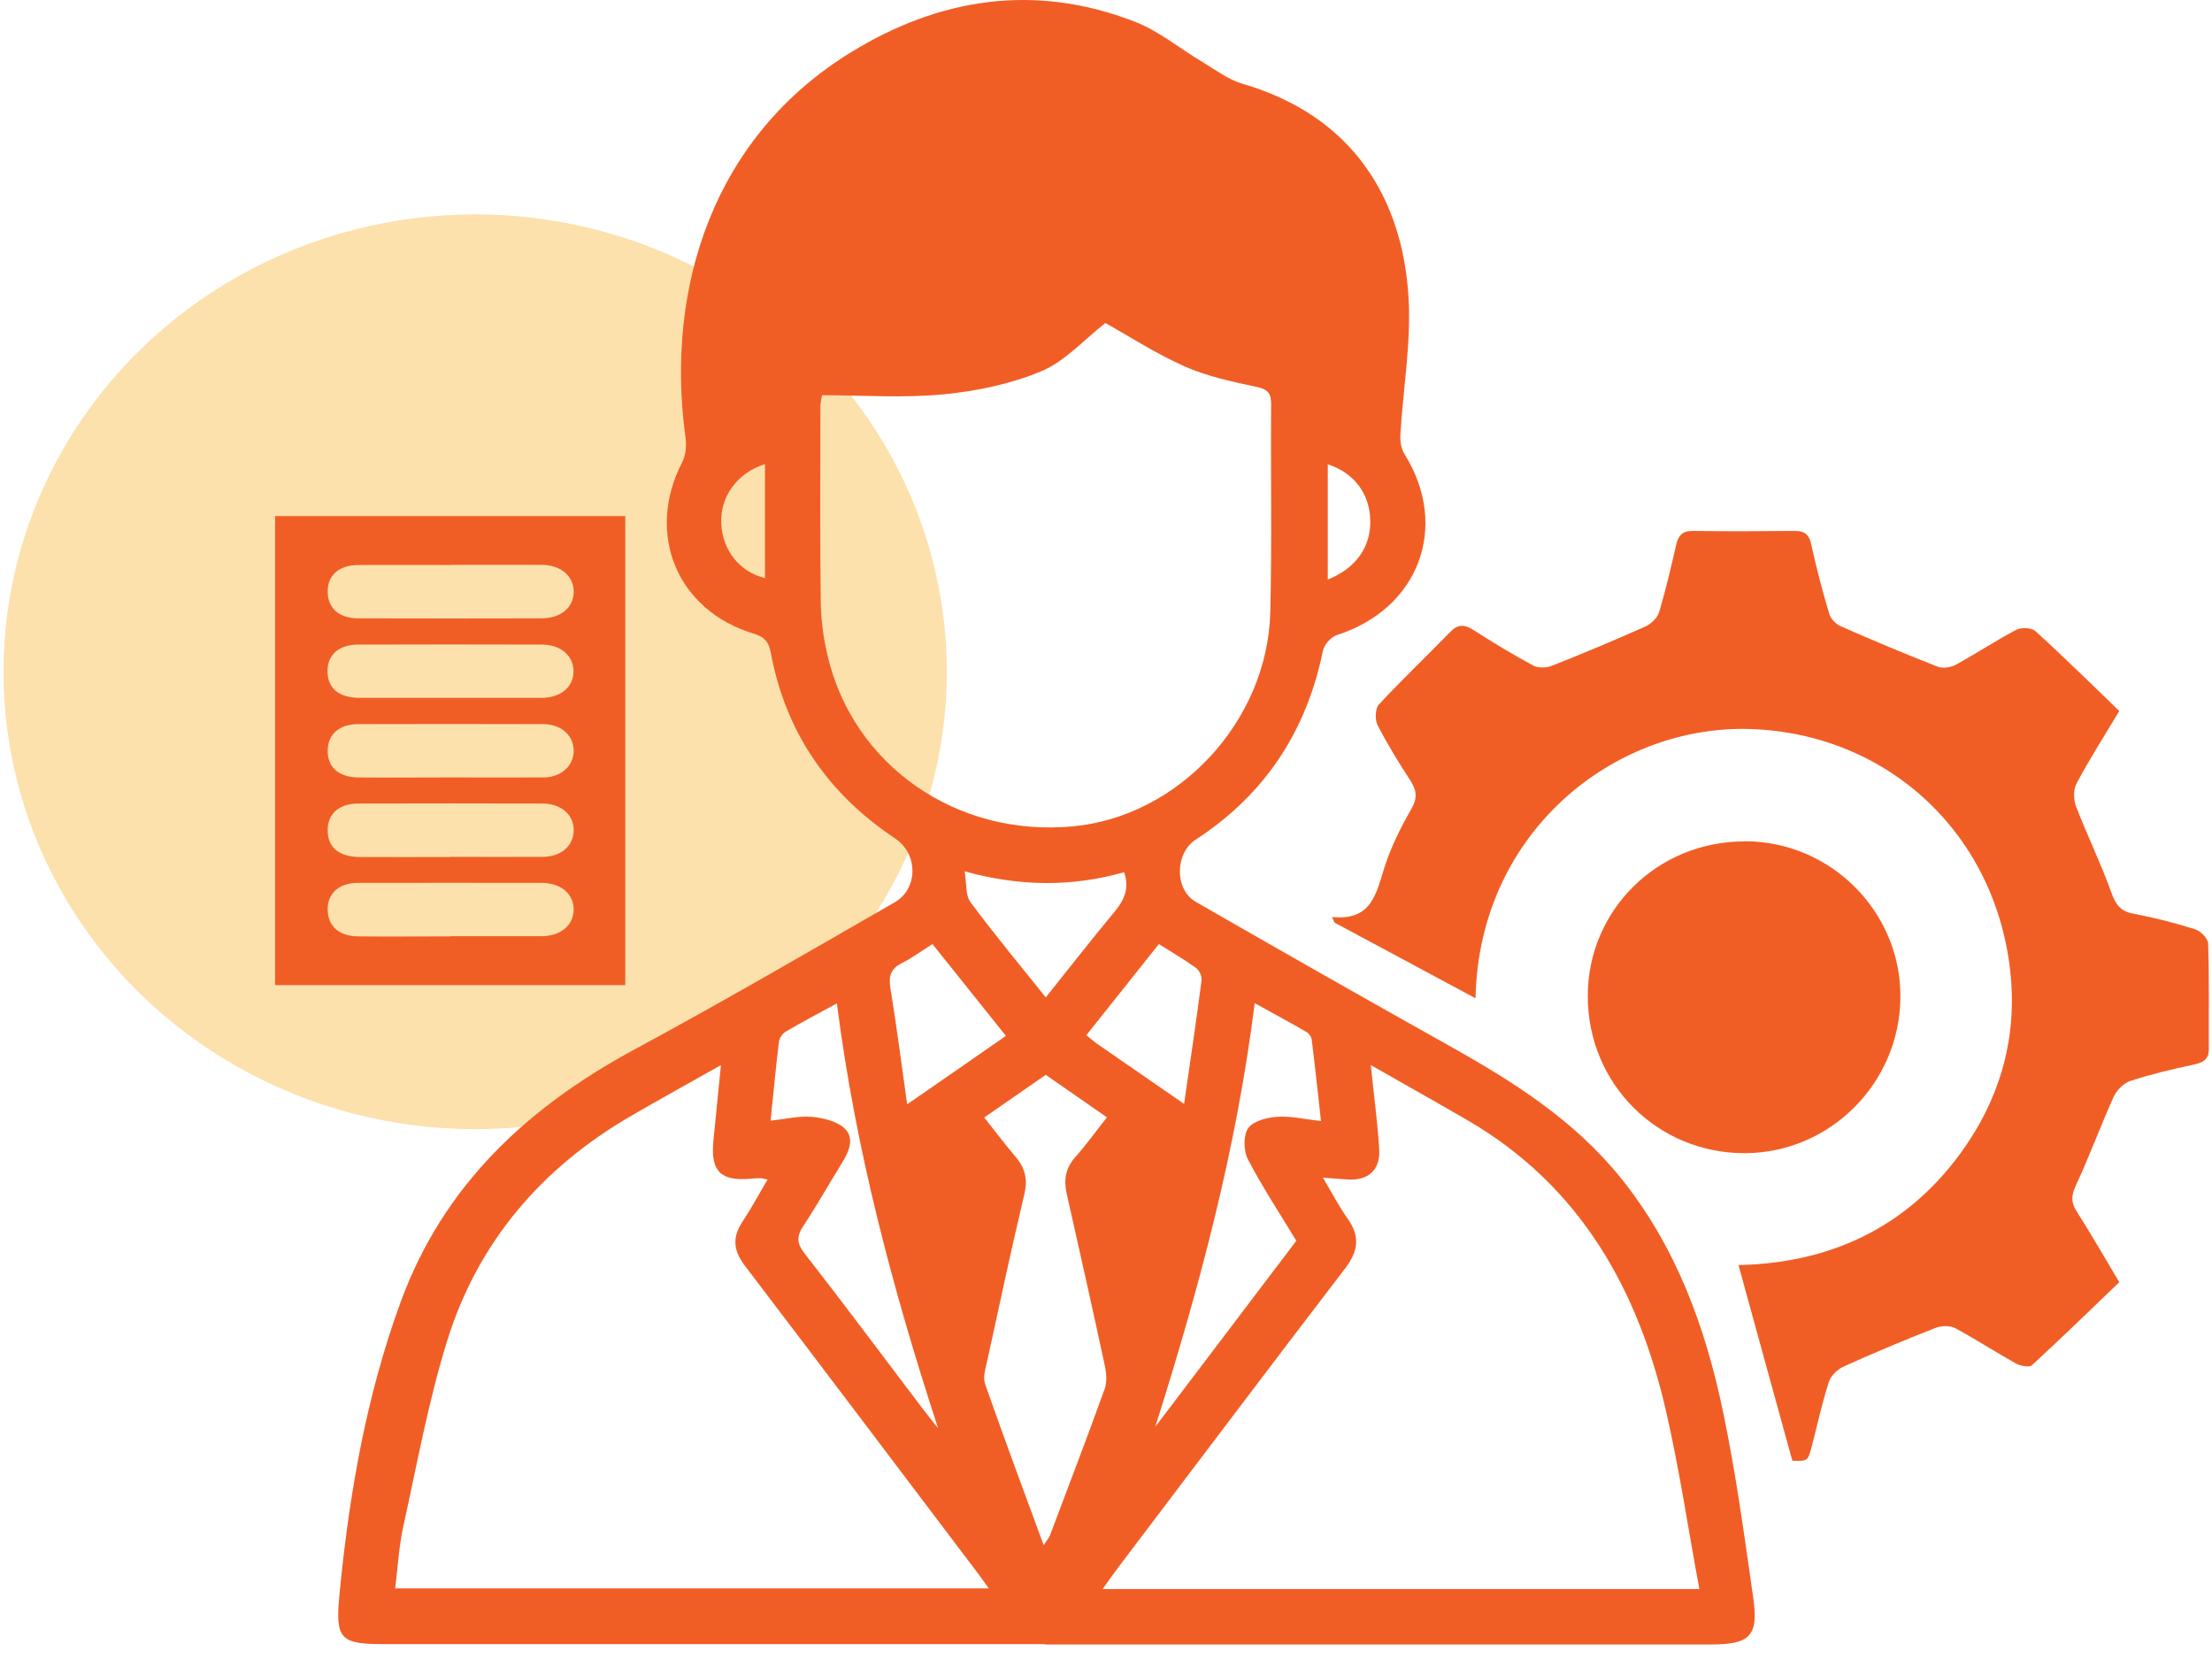 <svg width="144" height="108" viewBox="0 0 144 108" fill="none" xmlns="http://www.w3.org/2000/svg">
<ellipse cx="30.932" cy="43.732" rx="30.706" ry="29.775" fill="#FCE1AD"/>
<path d="M17.906 33.595H40.705V64.133H17.906V33.595ZM29.357 36.782C27.353 36.782 25.339 36.771 23.335 36.782C22.038 36.782 21.298 37.476 21.332 38.569C21.366 39.616 22.072 40.242 23.324 40.254C27.297 40.265 31.269 40.265 35.241 40.254C36.505 40.254 37.347 39.548 37.347 38.523C37.347 37.499 36.516 36.782 35.264 36.771C33.295 36.759 31.337 36.771 29.368 36.771L29.357 36.782ZM29.323 45.432C31.292 45.432 33.249 45.432 35.218 45.432C36.493 45.432 37.324 44.738 37.336 43.725C37.347 42.701 36.516 41.961 35.264 41.961C31.292 41.95 27.319 41.95 23.347 41.961C22.038 41.961 21.298 42.644 21.321 43.736C21.344 44.829 22.072 45.421 23.415 45.432C25.384 45.432 27.342 45.432 29.311 45.432H29.323ZM29.243 50.611C31.292 50.611 33.34 50.623 35.389 50.611C36.55 50.6 37.358 49.837 37.347 48.858C37.336 47.868 36.528 47.14 35.355 47.14C31.337 47.128 27.331 47.128 23.313 47.14C22.084 47.14 21.355 47.8 21.332 48.836C21.309 49.94 22.038 50.6 23.347 50.611C25.316 50.634 27.274 50.611 29.243 50.611ZM29.311 55.779C31.314 55.779 33.318 55.79 35.332 55.779C36.516 55.779 37.324 55.073 37.347 54.083C37.381 53.059 36.539 52.307 35.287 52.307C31.314 52.296 27.342 52.296 23.37 52.307C22.061 52.307 21.321 52.979 21.332 54.072C21.332 55.164 22.072 55.779 23.415 55.79C25.384 55.802 27.342 55.79 29.311 55.79V55.779ZM29.345 60.946C31.314 60.946 33.272 60.946 35.241 60.946C36.505 60.946 37.336 60.229 37.347 59.216C37.347 58.192 36.516 57.475 35.253 57.475C31.28 57.475 27.308 57.463 23.335 57.475C22.038 57.475 21.298 58.169 21.332 59.273C21.366 60.309 22.084 60.946 23.324 60.958C25.327 60.98 27.331 60.958 29.345 60.958V60.946Z" fill="#F15E25"/>
<path d="M68.022 107.033C53.692 107.033 39.373 107.033 25.043 107.033C22.152 107.033 21.822 106.725 22.095 103.834C22.721 97.335 23.825 90.938 26.079 84.769C28.867 77.143 34.354 72.067 41.342 68.299C47.033 65.226 52.633 61.971 58.245 58.738C59.793 57.85 59.759 55.574 58.29 54.595C53.908 51.681 51.142 47.675 50.175 42.484C50.05 41.79 49.765 41.46 49.082 41.255C44.063 39.753 42.002 34.733 44.416 30.078C44.654 29.623 44.7 28.985 44.62 28.45C43.289 18.605 46.51 8.862 55.388 3.409C61.181 -0.153 67.396 -1.098 73.861 1.406C75.432 2.009 76.798 3.159 78.278 4.035C79.131 4.548 79.962 5.185 80.895 5.458C88.032 7.53 91.321 12.891 91.697 19.401C91.868 22.361 91.333 25.354 91.162 28.336C91.139 28.746 91.219 29.224 91.435 29.566C94.383 34.289 92.369 39.639 87.019 41.346C86.643 41.471 86.199 41.972 86.12 42.371C85.05 47.618 82.329 51.738 77.834 54.663C76.49 55.54 76.445 57.896 77.834 58.704C83.297 61.846 88.783 64.964 94.292 68.049C98.469 70.382 102.476 72.909 105.526 76.699C109.112 81.161 111.013 86.374 112.162 91.872C113.004 95.878 113.551 99.942 114.131 103.994C114.496 106.509 113.926 107.055 111.365 107.055C96.921 107.055 82.466 107.055 68.022 107.055V107.033ZM53.51 25.707C53.476 25.992 53.407 26.231 53.407 26.47C53.407 30.692 53.373 34.927 53.43 39.15C53.442 40.333 53.601 41.528 53.874 42.678C55.547 49.837 62.274 54.504 69.832 53.798C76.73 53.161 82.512 46.958 82.694 39.867C82.808 35.359 82.716 30.84 82.751 26.333C82.751 25.65 82.58 25.354 81.84 25.195C80.247 24.854 78.619 24.512 77.139 23.863C75.25 23.021 73.497 21.883 71.96 21.029C70.56 22.122 69.331 23.522 67.783 24.171C65.791 25.001 63.56 25.468 61.398 25.673C58.803 25.923 56.173 25.73 53.498 25.73L53.51 25.707ZM110.626 103.436C109.897 99.509 109.339 95.742 108.497 92.031C106.676 83.972 102.886 77.189 95.487 72.898C93.484 71.737 91.469 70.61 89.239 69.335C89.443 71.372 89.682 73.068 89.785 74.787C89.876 76.198 89.045 76.893 87.645 76.779C87.201 76.745 86.769 76.711 86.12 76.665C86.723 77.678 87.167 78.543 87.736 79.34C88.556 80.49 88.419 81.457 87.577 82.561C82.614 89.037 77.708 95.559 72.78 102.059C72.472 102.468 72.177 102.89 71.778 103.447H110.637L110.626 103.436ZM46.92 69.346C44.837 70.519 42.981 71.543 41.138 72.613C35.287 75.993 31.11 80.842 29.107 87.296C27.889 91.223 27.149 95.309 26.261 99.338C25.965 100.67 25.897 102.047 25.726 103.402H64.368C64.027 102.935 63.799 102.594 63.549 102.275C58.529 95.639 53.51 88.992 48.468 82.368C47.751 81.423 47.659 80.558 48.32 79.556C48.9 78.68 49.401 77.746 49.97 76.79C49.72 76.745 49.606 76.699 49.492 76.699C49.287 76.699 49.082 76.711 48.877 76.733C46.92 76.915 46.248 76.244 46.441 74.275C46.59 72.727 46.749 71.19 46.931 69.346H46.92ZM64.084 72.761C64.824 73.694 65.438 74.514 66.099 75.288C66.736 76.028 66.918 76.779 66.679 77.769C65.825 81.355 65.063 84.951 64.277 88.548C64.164 89.06 63.97 89.652 64.129 90.096C65.336 93.545 66.611 96.971 67.942 100.59C68.181 100.226 68.295 100.101 68.352 99.953C69.547 96.777 70.765 93.613 71.915 90.415C72.074 89.96 72.029 89.368 71.915 88.867C71.118 85.145 70.276 81.434 69.445 77.724C69.24 76.836 69.354 76.05 70.003 75.322C70.708 74.537 71.323 73.672 72.063 72.738C70.697 71.793 69.399 70.883 68.079 69.972C66.747 70.894 65.472 71.782 64.084 72.738V72.761ZM54.489 65.317C53.294 65.966 52.212 66.535 51.165 67.15C50.949 67.275 50.733 67.571 50.71 67.81C50.505 69.506 50.346 71.202 50.163 72.954C51.142 72.852 51.996 72.636 52.827 72.704C53.567 72.772 54.455 72.977 54.967 73.444C55.65 74.07 55.285 74.946 54.819 75.698C53.977 77.052 53.191 78.452 52.315 79.784C51.859 80.467 51.848 80.922 52.383 81.605C54.933 84.872 57.403 88.195 59.907 91.496C60.282 91.997 60.681 92.486 61.068 92.976C58.12 83.95 55.695 74.855 54.477 65.294L54.489 65.317ZM75.181 92.919C78.243 88.878 81.305 84.838 84.39 80.774C83.308 78.987 82.181 77.28 81.237 75.47C80.952 74.924 80.93 73.922 81.248 73.455C81.578 72.977 82.466 72.75 83.138 72.704C84.014 72.636 84.902 72.863 85.995 72.977C85.79 71.145 85.608 69.403 85.391 67.673C85.368 67.502 85.221 67.286 85.073 67.195C83.991 66.569 82.899 65.977 81.681 65.306C80.486 74.855 78.05 83.915 75.193 92.93L75.181 92.919ZM62.798 56.724C62.934 57.52 62.843 58.283 63.173 58.727C64.721 60.81 66.383 62.813 68.079 64.93C69.627 62.995 71.05 61.163 72.541 59.376C73.19 58.602 73.543 57.816 73.178 56.78C69.809 57.736 66.417 57.725 62.798 56.724ZM59.064 71.885C61.341 70.314 63.378 68.903 65.484 67.434C63.845 65.385 62.274 63.416 60.703 61.459C59.941 61.937 59.349 62.38 58.689 62.711C57.994 63.063 57.846 63.541 57.96 64.293C58.359 66.717 58.666 69.153 59.053 71.873L59.064 71.885ZM77.082 71.873C77.492 69.062 77.879 66.444 78.221 63.815C78.255 63.564 78.073 63.166 77.856 63.007C77.094 62.46 76.286 61.993 75.443 61.459C73.85 63.462 72.302 65.397 70.72 67.389C71.016 67.628 71.221 67.81 71.448 67.969C73.258 69.221 75.068 70.473 77.082 71.862V71.873ZM49.799 30.215C47.989 30.772 46.863 32.354 46.954 34.096C47.033 35.826 48.16 37.237 49.799 37.636V30.215ZM86.439 30.215V37.727C88.271 36.998 89.25 35.598 89.204 33.868C89.159 32.127 88.157 30.784 86.439 30.226V30.215Z" fill="#F15E25"/>
<path d="M96.033 64.975C92.88 63.279 89.876 61.674 86.871 60.058C86.825 59.933 86.768 59.819 86.723 59.694C89.306 59.956 89.58 58.169 90.126 56.473C90.547 55.152 91.173 53.889 91.867 52.682C92.289 51.954 92.232 51.465 91.811 50.804C91.048 49.643 90.319 48.448 89.682 47.208C89.5 46.855 89.523 46.126 89.762 45.865C91.264 44.248 92.869 42.723 94.406 41.141C94.895 40.64 95.316 40.629 95.908 41.004C97.183 41.824 98.48 42.609 99.812 43.326C100.131 43.497 100.654 43.486 101.007 43.349C103.056 42.541 105.093 41.687 107.108 40.788C107.484 40.617 107.893 40.23 108.007 39.855C108.44 38.409 108.781 36.93 109.123 35.45C109.259 34.858 109.544 34.551 110.204 34.562C112.412 34.596 114.62 34.585 116.828 34.562C117.455 34.562 117.773 34.767 117.91 35.438C118.24 36.952 118.638 38.466 119.082 39.957C119.173 40.276 119.503 40.617 119.799 40.754C121.894 41.676 123.999 42.564 126.128 43.395C126.458 43.531 126.993 43.452 127.311 43.281C128.643 42.552 129.907 41.71 131.25 41.004C131.58 40.834 132.251 40.856 132.502 41.084C134.346 42.757 136.121 44.51 137.965 46.286C136.941 47.993 135.996 49.473 135.177 51.009C134.96 51.419 134.983 52.079 135.165 52.535C135.882 54.401 136.77 56.211 137.442 58.089C137.726 58.874 138.022 59.318 138.876 59.478C140.242 59.739 141.596 60.081 142.916 60.502C143.269 60.616 143.736 61.094 143.747 61.424C143.827 63.712 143.781 66 143.793 68.287C143.793 68.97 143.44 69.164 142.837 69.3C141.437 69.596 140.037 69.926 138.682 70.37C138.238 70.518 137.783 70.985 137.59 71.418C136.736 73.318 136.019 75.276 135.142 77.165C134.846 77.803 134.801 78.247 135.177 78.839C136.076 80.25 136.918 81.718 137.965 83.471C136.11 85.247 134.22 87.091 132.274 88.878C132.103 89.037 131.511 88.923 131.216 88.752C129.895 88.013 128.62 87.182 127.289 86.465C126.947 86.283 126.378 86.294 126.014 86.442C123.999 87.227 121.996 88.07 120.027 88.957C119.628 89.14 119.185 89.561 119.059 89.959C118.615 91.325 118.32 92.725 117.955 94.114C117.694 95.127 117.682 95.127 116.681 95.092C115.508 90.858 114.359 86.658 113.175 82.356C119.014 82.231 124.011 80.011 127.607 75.105C130.1 71.713 131.272 67.844 130.908 63.655C130.1 54.413 122.963 47.709 113.858 47.458C105.139 47.219 96.295 54.105 96.056 64.953L96.033 64.975Z" fill="#F15E25"/>
<path d="M113.584 54.765C119.196 54.765 123.783 59.386 123.715 64.963C123.658 70.529 119.116 75.059 113.584 75.071C107.893 75.082 103.363 70.552 103.363 64.85C103.363 59.238 107.905 54.765 113.573 54.776L113.584 54.765Z" fill="#F15E25"/>
</svg>
